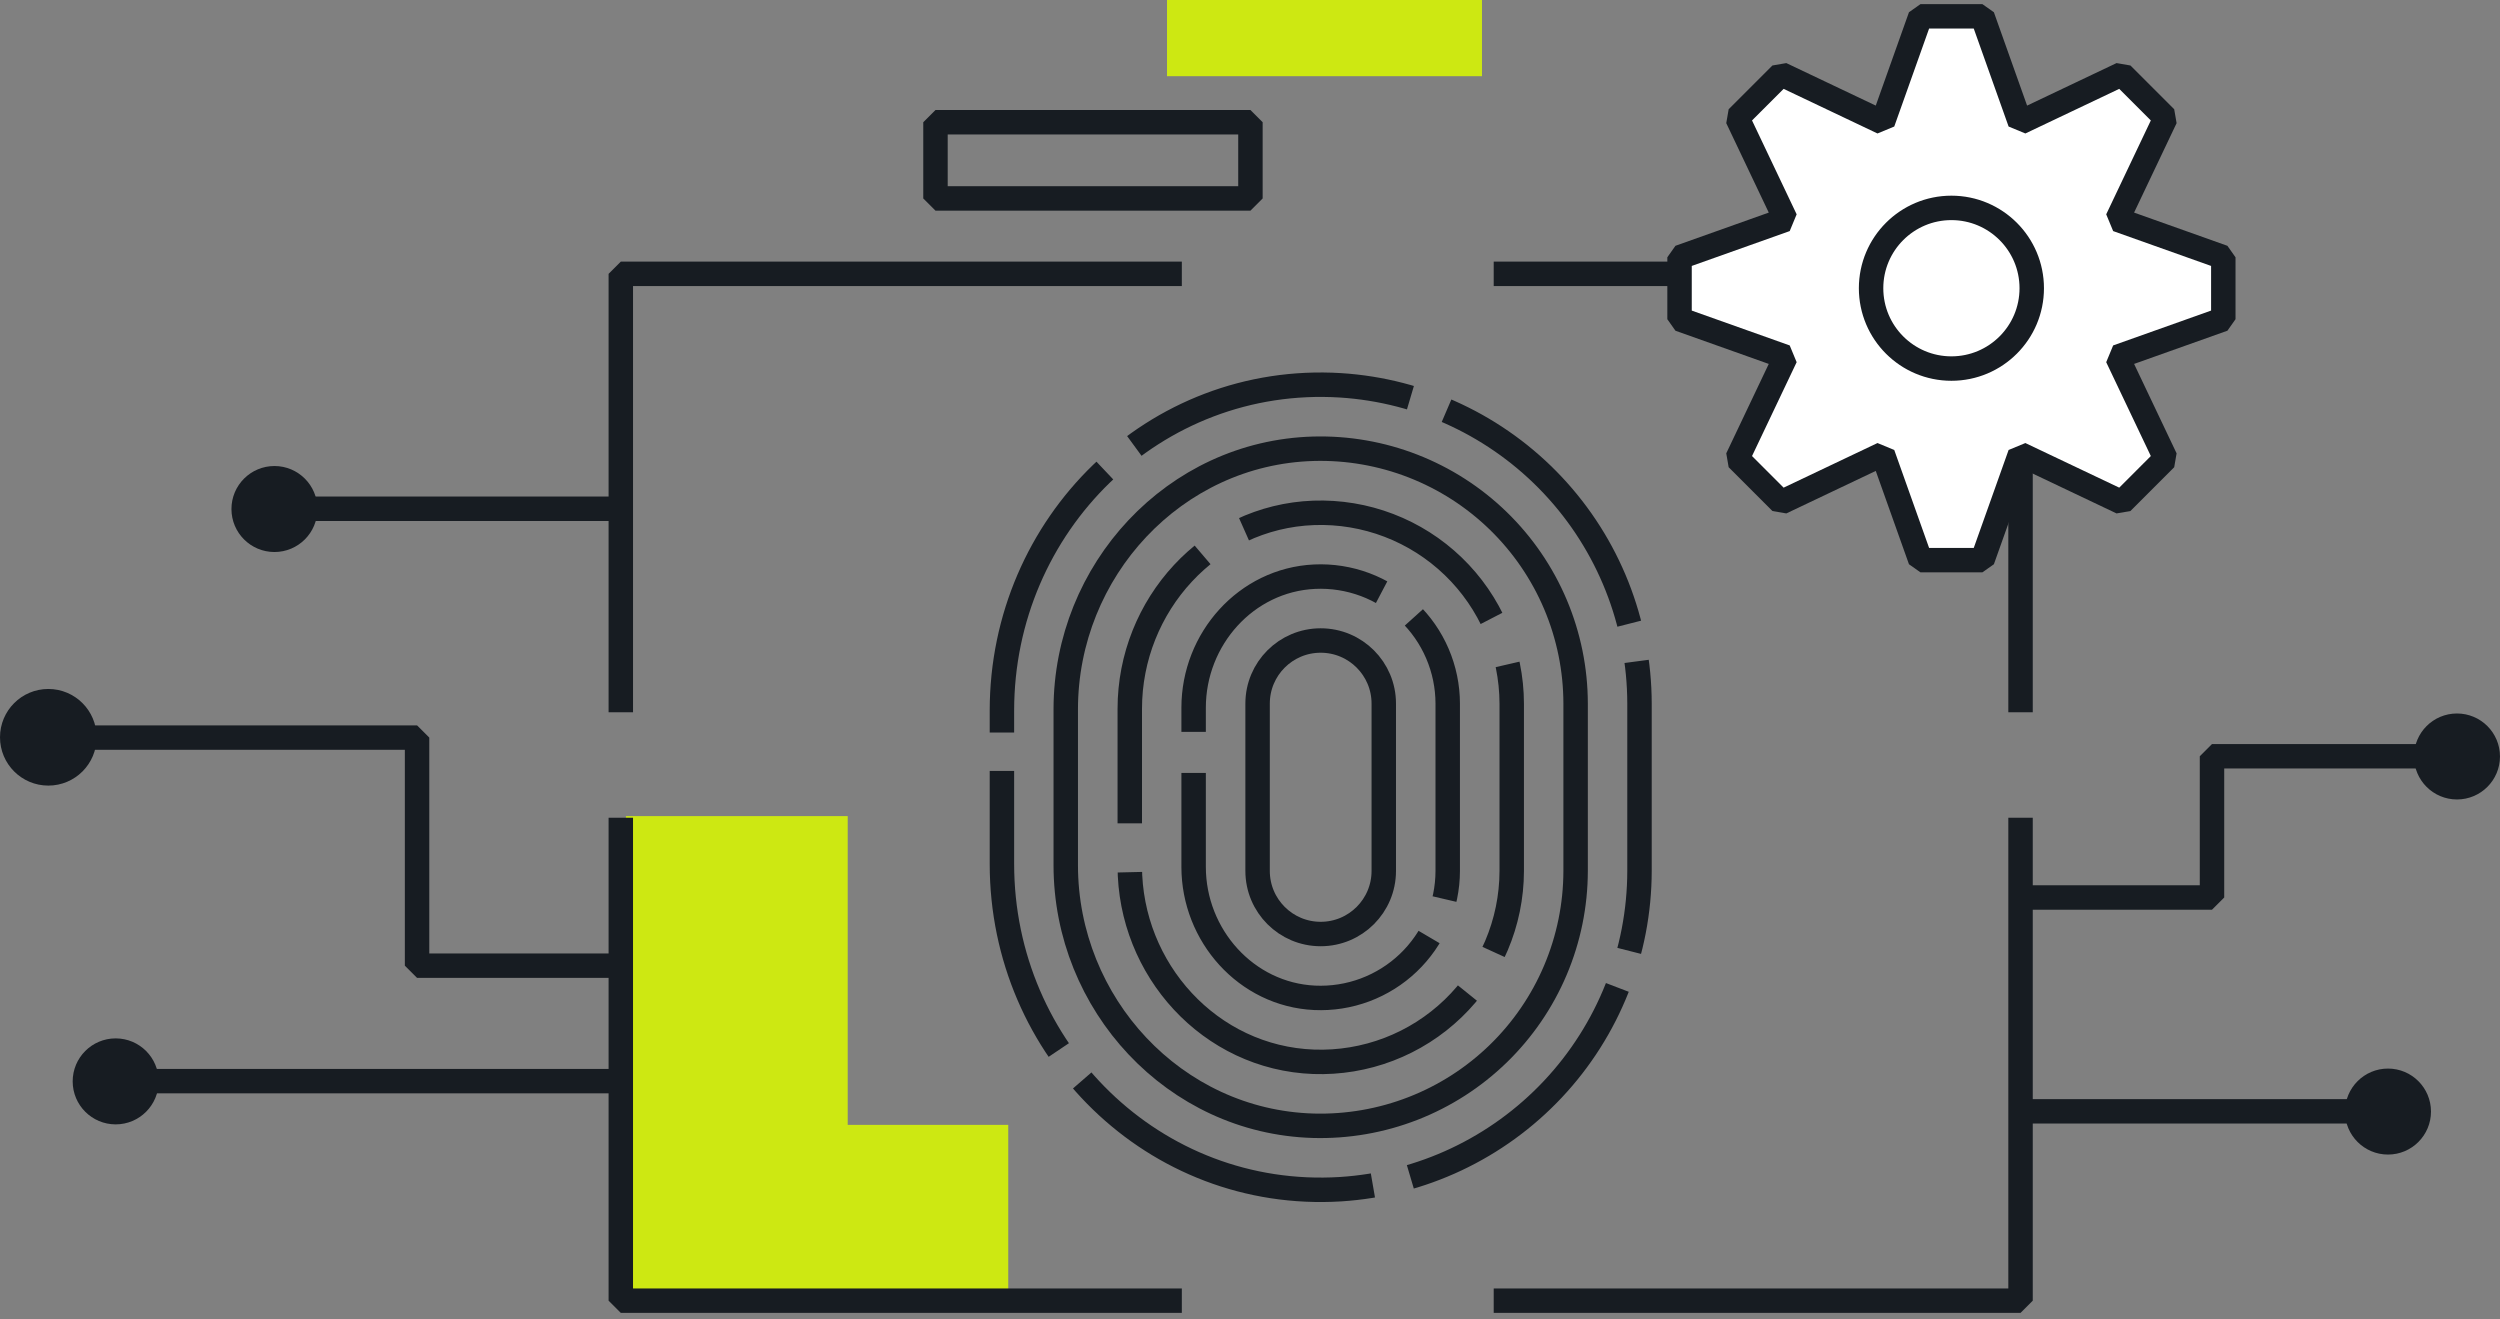 <svg xmlns="http://www.w3.org/2000/svg" width="324" height="171" viewBox="0 0 324 171" fill="none"><rect x="0" y="0" width="324" height="171" fill="#808080" stroke="none"/><g clip-path="url(#clip0_630_10555)"><path d="M109.864 105.768H81.119V168.67H109.864V105.768Z" fill="#CDE812"></path><path d="M130.669 145.783H108.303V168.669H130.669V145.783Z" fill="#CDE812"></path><path d="M173.738 154.119C149.617 155.612 129.849 136.129 129.849 111.963V92.099C129.849 67.928 149.635 48.445 173.738 49.938C184.226 50.608 194.066 55.244 201.261 62.904C208.456 70.564 212.467 80.676 212.479 91.185V112.872C212.467 123.381 208.456 133.493 201.261 141.153C194.066 148.813 184.226 153.449 173.738 154.119Z" stroke="#171C22" stroke-width="3.167" stroke-miterlimit="1" stroke-dasharray="37.65 4.98"></path><path d="M170.206 145.898C152.206 145.386 138.121 130.125 138.121 112.125V91.936C138.121 73.932 152.206 58.67 170.206 58.159C174.622 58.036 179.018 58.8 183.135 60.404C187.251 62.009 191.005 64.421 194.173 67.5C197.342 70.579 199.862 74.262 201.584 78.33C203.306 82.399 204.195 86.772 204.2 91.19V112.876C204.194 117.294 203.304 121.665 201.581 125.733C199.859 129.801 197.339 133.482 194.17 136.56C191.002 139.638 187.249 142.05 183.133 143.654C179.017 145.257 174.621 146.02 170.206 145.898Z" stroke="#171C22" stroke-width="3.167" stroke-miterlimit="1"></path><path d="M170.251 137.609C156.826 137.124 146.419 125.672 146.419 112.221V91.859C146.419 78.43 156.826 66.951 170.26 66.467C173.584 66.349 176.897 66.901 180.003 68.091C183.109 69.281 185.943 71.083 188.337 73.392C190.732 75.7 192.637 78.466 193.94 81.526C195.242 84.587 195.916 87.877 195.92 91.203V112.89C195.913 116.215 195.238 119.505 193.934 122.564C192.629 125.622 190.723 128.387 188.328 130.693C185.933 133 183.098 134.801 179.992 135.989C176.887 137.177 173.574 137.728 170.251 137.609Z" stroke="#171C22" stroke-width="3.167" stroke-miterlimit="1" stroke-dasharray="37.65 6.33"></path><path d="M170.372 129.318C161.504 128.902 154.694 121.228 154.694 112.35V91.709C154.694 82.827 161.481 75.153 170.372 74.737C172.598 74.633 174.821 74.982 176.908 75.761C178.994 76.541 180.902 77.736 182.514 79.273C184.126 80.81 185.411 82.658 186.289 84.705C187.167 86.752 187.622 88.956 187.625 91.184V112.871C187.622 115.098 187.167 117.302 186.289 119.35C185.411 121.397 184.126 123.245 182.514 124.782C180.902 126.319 178.994 127.513 176.908 128.293C174.821 129.073 172.598 129.421 170.372 129.318Z" stroke="#171C22" stroke-width="3.167" stroke-miterlimit="1" stroke-dasharray="37.65 5.33"></path><path d="M179.337 91.186C179.337 86.67 175.676 83.01 171.161 83.01C166.645 83.01 162.984 86.67 162.984 91.186V112.873C162.984 117.388 166.645 121.049 171.161 121.049C175.676 121.049 179.337 117.388 179.337 112.873V91.186Z" stroke="#171C22" stroke-width="3.167" stroke-miterlimit="1"></path><path d="M80.457 92.311V35.49H153.165" stroke="#171C22" stroke-width="3.167" stroke-miterlimit="1"></path><path d="M153.165 168.567H80.457V105.977" stroke="#171C22" stroke-width="3.167" stroke-miterlimit="1"></path><path d="M261.862 105.977V168.567H193.584" stroke="#171C22" stroke-width="3.167" stroke-miterlimit="1"></path><path d="M193.584 35.49H261.862V92.311" stroke="#171C22" stroke-width="3.167" stroke-miterlimit="1"></path><path d="M288.141 41.369L274.395 46.26L280.657 59.432L274.983 65.11L261.807 58.848L256.916 72.594H248.894L244.003 58.848L230.827 65.11L225.153 59.432L231.415 46.26L217.669 41.369V33.347L231.415 28.456L225.153 15.28L230.827 9.606L244.003 15.868L248.894 2.117H256.916L261.807 15.868L274.983 9.606L280.657 15.28L274.395 28.456L288.141 33.347V41.369Z" fill="white" stroke="#171C22" stroke-width="3.167" stroke-miterlimit="1"></path><path d="M252.903 47.766C258.653 47.766 263.314 43.105 263.314 37.355C263.314 31.605 258.653 26.943 252.903 26.943C247.153 26.943 242.492 31.605 242.492 37.355C242.492 43.105 247.153 47.766 252.903 47.766Z" stroke="#171C22" stroke-width="3.167" stroke-miterlimit="1"></path><path d="M79.436 140.115H13.407" stroke="#171C22" stroke-width="3.167" stroke-miterlimit="1"></path><path d="M14.991 143.794C17.005 143.794 18.638 142.161 18.638 140.147C18.638 138.133 17.005 136.5 14.991 136.5C12.977 136.5 11.344 138.133 11.344 140.147C11.344 142.161 12.977 143.794 14.991 143.794Z" fill="#171C22" stroke="#171C22" stroke-width="3.851" stroke-miterlimit="1"></path><path d="M79.436 65.938H33.985" stroke="#171C22" stroke-width="3.167" stroke-miterlimit="1"></path><path d="M35.568 69.616C37.582 69.616 39.215 67.983 39.215 65.969C39.215 63.955 37.582 62.322 35.568 62.322C33.554 62.322 31.921 63.955 31.921 65.969C31.921 67.983 33.554 69.616 35.568 69.616Z" fill="#171C22" stroke="#171C22" stroke-width="3.851" stroke-miterlimit="1"></path><path d="M261.803 116.314H286.675V98.012H317.624" stroke="#171C22" stroke-width="3.167" stroke-miterlimit="1"></path><path d="M318.425 101.686C320.439 101.686 322.072 100.054 322.072 98.04C322.072 96.025 320.439 94.393 318.425 94.393C316.411 94.393 314.778 96.025 314.778 98.04C314.778 100.054 316.411 101.686 318.425 101.686Z" fill="#171C22" stroke="#171C22" stroke-width="3.851" stroke-miterlimit="1"></path><path d="M262.433 144.027H311.069" stroke="#171C22" stroke-width="3.167" stroke-miterlimit="1"></path><path d="M309.484 147.706C311.498 147.706 313.131 146.073 313.131 144.059C313.131 142.045 311.498 140.412 309.484 140.412C307.47 140.412 305.837 142.045 305.837 144.059C305.837 146.073 307.47 147.706 309.484 147.706Z" fill="#171C22" stroke="#171C22" stroke-width="3.851" stroke-miterlimit="1"></path><path d="M80.702 125.152H54.052V95.592H6.728" stroke="#171C22" stroke-width="3.167" stroke-miterlimit="1"></path><path d="M6.262 99.588C8.491 99.588 10.298 97.781 10.298 95.552C10.298 93.323 8.491 91.516 6.262 91.516C4.033 91.516 2.226 93.323 2.226 95.552C2.226 97.781 4.033 99.588 6.262 99.588Z" fill="#171C22" stroke="#171C22" stroke-width="4.452" stroke-miterlimit="1"></path><path d="M162.056 15.842H121.239V25.719H162.056V15.842Z" stroke="#171C22" stroke-width="3.167" stroke-miterlimit="1"></path><path d="M192.064 -0.002H151.247V9.875H192.064V-0.002Z" fill="#CDE812"></path></g><defs><clipPath id="clip0_630_10555"><rect width="324" height="170.151" fill="white"></rect></clipPath></defs></svg>